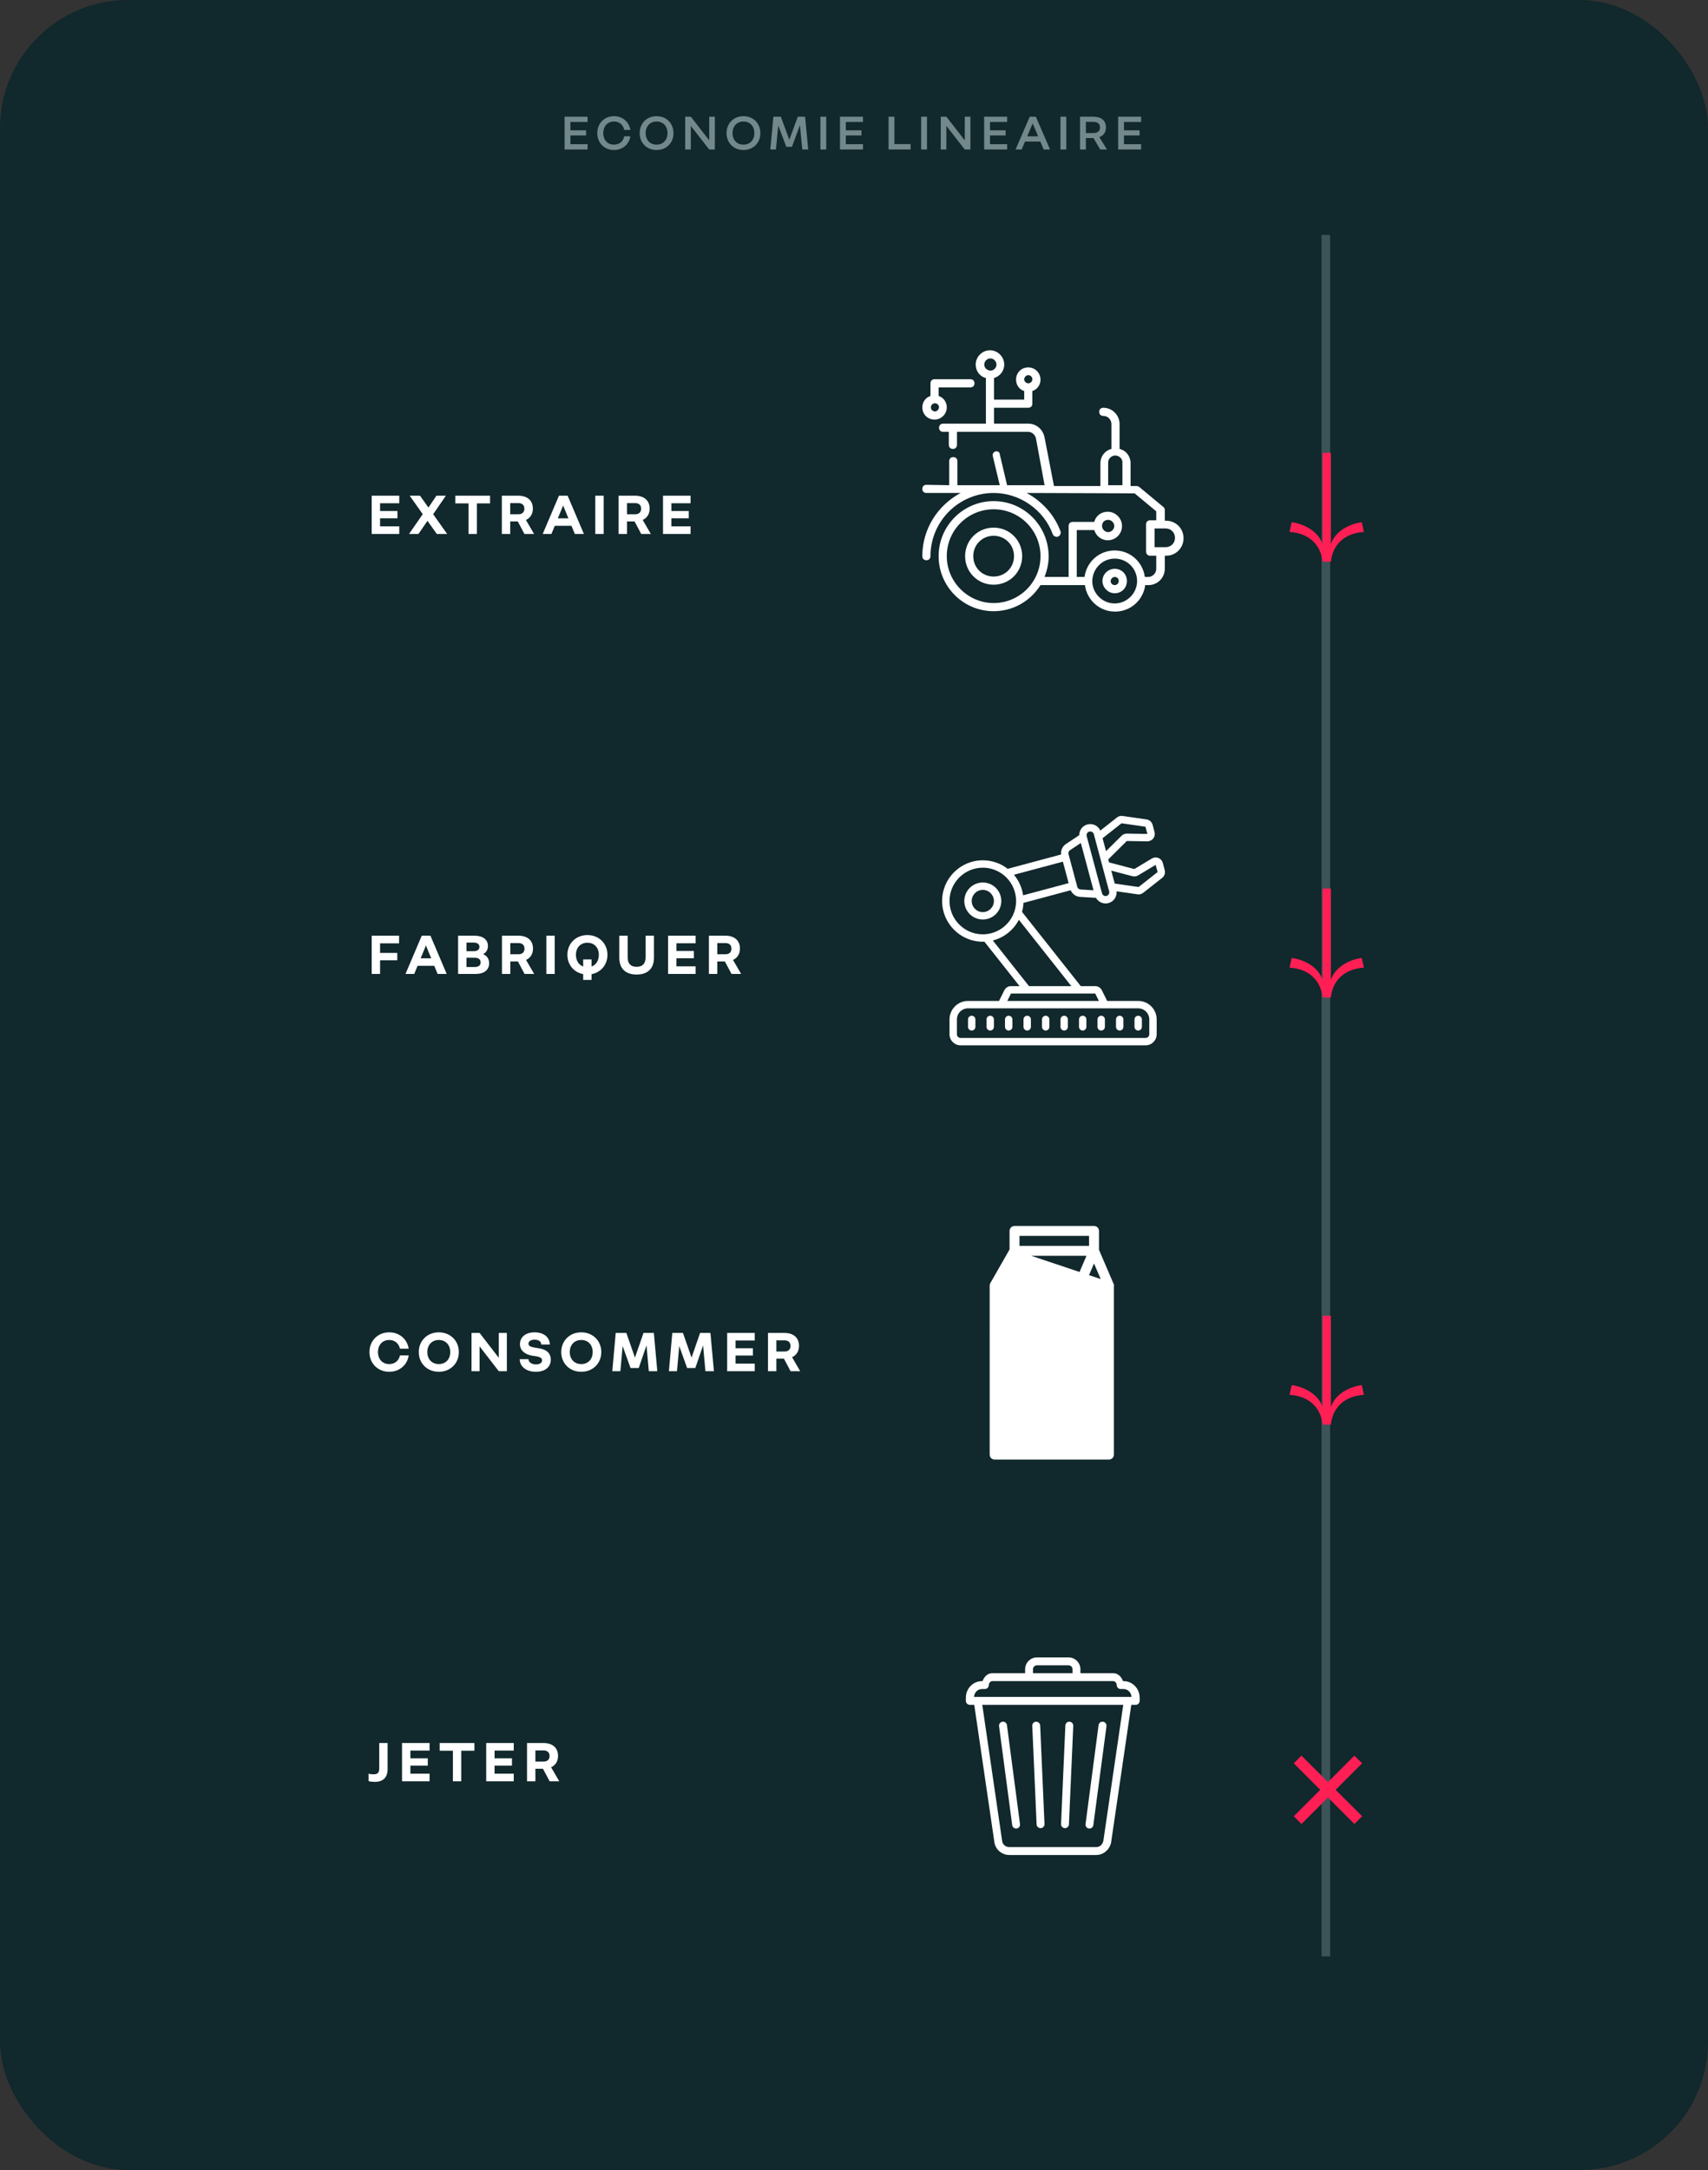 <?xml version="1.0" encoding="UTF-8"?> <svg xmlns="http://www.w3.org/2000/svg" width="400" height="508" viewBox="0 0 400 508" fill="none"><rect x="0" y="0" width="400" height="508" fill="#333333" stroke="none"/><rect width="400" height="508" rx="30" fill="#11282C"></rect><path d="M132.221 27.32V35H137.609V33.764H133.589V31.712H137.249V30.512H133.589V28.556H137.609V27.32H132.221ZM147.63 31.904H146.202C145.926 33.128 145.038 33.86 143.79 33.86C142.326 33.86 141.282 32.816 141.282 31.16C141.282 29.504 142.326 28.448 143.79 28.448C145.026 28.448 145.914 29.192 146.202 30.416H147.63C147.306 28.508 145.794 27.2 143.79 27.2C141.546 27.2 139.878 28.856 139.878 31.16C139.878 33.464 141.546 35.12 143.79 35.12C145.794 35.12 147.318 33.812 147.63 31.904ZM157.728 31.16C157.728 28.844 156.036 27.2 153.768 27.2C151.5 27.2 149.808 28.844 149.808 31.16C149.808 33.488 151.5 35.12 153.768 35.12C156.036 35.12 157.728 33.488 157.728 31.16ZM156.324 31.16C156.324 32.816 155.256 33.86 153.768 33.86C152.28 33.86 151.212 32.816 151.212 31.16C151.212 29.504 152.28 28.448 153.768 28.448C155.256 28.448 156.324 29.504 156.324 31.16ZM160.465 27.32V35H161.785V29.48L166.093 35H167.413V27.32L166.093 27.32V32.852L161.785 27.32H160.465ZM178.07 31.16C178.07 28.844 176.378 27.2 174.11 27.2C171.842 27.2 170.15 28.844 170.15 31.16C170.15 33.488 171.842 35.12 174.11 35.12C176.378 35.12 178.07 33.488 178.07 31.16ZM176.666 31.16C176.666 32.816 175.598 33.86 174.11 33.86C172.622 33.86 171.554 32.816 171.554 31.16C171.554 29.504 172.622 28.448 174.11 28.448C175.598 28.448 176.666 29.504 176.666 31.16ZM184.144 34.364H185.476L187.336 29.3L187.888 35H189.28L188.548 27.32H186.844L184.852 32.72L182.86 27.32H181.12L180.4 35H181.72L182.26 29.384L184.144 34.364ZM192.131 27.32V35H193.499V27.32H192.131ZM196.718 27.32V35H202.106V33.764H198.086V31.712H201.746V30.512H198.086V28.556H202.106V27.32H196.718ZM208.095 27.32V35H213.255V33.74H209.463V27.32H208.095ZM215.728 27.32V35H217.096V27.32H215.728ZM220.315 27.32V35H221.635V29.48L225.943 35H227.263V27.32H225.943V32.852L221.635 27.32H220.315ZM230.48 27.32V35H235.868V33.764H231.848V31.712H235.508V30.512H231.848V28.556H235.868V27.32H230.48ZM242.589 27.32H241.161L237.837 35H239.265L240.045 33.14H243.645L244.425 35H245.913L242.589 27.32ZM240.561 31.916L241.845 28.892L243.129 31.916H240.561ZM248.349 27.32V35H249.717V27.32H248.349ZM257.663 35H259.247L257.447 32.108C258.443 31.748 259.007 30.956 259.007 29.828C259.007 28.232 257.903 27.32 256.067 27.32H252.935V35H254.303V32.324H256.091L257.663 35ZM256.091 28.532C257.039 28.532 257.615 28.988 257.615 29.84C257.615 30.68 257.039 31.148 256.091 31.148H254.303V28.532H256.091ZM261.858 27.32V35H267.246V33.764H263.226V31.712H266.886V30.512H263.226V28.556H267.246V27.32H261.858Z" fill="#73888B"></path><path d="M87.05 116.04V125H93.504V123.222H89.01V121.332H93.084V119.624H89.01V117.818H93.504V116.04H87.05ZM95.786 125H97.998L100.112 121.934L102.296 125H104.718L101.442 120.38L104.424 116.04H102.212L100.336 118.826L98.362 116.04H95.94L99.006 120.366L95.786 125ZM106.635 117.846H109.729V125H111.689V117.846H114.769V116.04H106.635V117.846ZM122.819 125H125.073L123.169 121.724C124.205 121.248 124.793 120.31 124.793 119.064C124.793 117.16 123.505 116.04 121.335 116.04H117.527V125H119.487V122.074H121.265L122.819 125ZM121.391 117.776C122.287 117.776 122.805 118.252 122.805 119.092C122.805 119.904 122.287 120.394 121.391 120.394H119.487V117.776H121.391ZM132.935 116.04H130.905L127.097 125H129.141L129.925 123.096H133.831L134.615 125H136.743L132.935 116.04ZM130.639 121.346L131.885 118.336L133.117 121.346H130.639ZM139.413 116.04V125H141.373V116.04H139.413ZM150.166 125H152.42L150.516 121.724C151.552 121.248 152.14 120.31 152.14 119.064C152.14 117.16 150.852 116.04 148.682 116.04H144.874V125H146.834V122.074H148.612L150.166 125ZM148.738 117.776C149.634 117.776 150.152 118.252 150.152 119.092C150.152 119.904 149.634 120.394 148.738 120.394H146.834V117.776H148.738ZM155.27 116.04V125H161.724V123.222H157.23V121.332H161.304V119.624H157.23V117.818H161.724V116.04H155.27Z" fill="white"></path><path d="M87.05 219.04V228H89.01V224.808H93.042V223.086H89.01V220.846H93.462V219.04H87.05ZM100.804 219.04H98.774L94.966 228H97.01L97.794 226.096H101.7L102.484 228H104.612L100.804 219.04ZM98.508 224.346L99.754 221.336L100.986 224.346H98.508ZM107.282 219.04V228H111.37C113.386 228 114.548 227.076 114.548 225.494C114.548 224.5 114.086 223.772 113.148 223.366C113.904 222.96 114.268 222.302 114.268 221.448C114.268 219.922 113.022 219.04 111.104 219.04H107.282ZM110.978 220.664C111.79 220.664 112.28 221.028 112.28 221.672C112.28 222.302 111.79 222.68 110.978 222.68H109.242V220.664H110.978ZM111.202 224.206C112.056 224.206 112.56 224.612 112.56 225.298C112.56 225.984 112.07 226.376 111.202 226.376H109.242V224.206H111.202ZM122.847 228H125.101L123.197 224.724C124.233 224.248 124.821 223.31 124.821 222.064C124.821 220.16 123.533 219.04 121.363 219.04H117.555V228H119.515V225.074H121.293L122.847 228ZM121.419 220.776C122.315 220.776 122.833 221.252 122.833 222.092C122.833 222.904 122.315 223.394 121.419 223.394H119.515V220.776H121.419ZM127.951 219.04V228H129.911V219.04H127.951ZM142.259 223.52C142.259 220.86 140.257 218.9 137.569 218.9C134.881 218.9 132.879 220.86 132.879 223.52C132.879 225.858 134.405 227.636 136.575 228.042V229.4H138.535V228.056C140.719 227.65 142.259 225.858 142.259 223.52ZM136.575 224.598V226.264C135.553 225.886 134.881 224.892 134.881 223.52C134.881 221.798 136.001 220.692 137.569 220.692C139.137 220.692 140.243 221.798 140.243 223.52C140.243 224.906 139.571 225.9 138.535 226.264V224.598H136.575ZM149.093 228.14C151.683 228.14 153.153 226.74 153.153 224.192V219.04H151.193V224.108C151.193 225.606 150.451 226.334 149.093 226.334C147.721 226.334 146.993 225.606 146.993 224.108V219.04H145.033V224.192C145.033 226.74 146.489 228.14 149.093 228.14ZM156.459 219.04V228H162.913V226.222H158.419V224.332H162.493V222.624H158.419V220.818H162.913V219.04H156.459ZM171.313 228H173.567L171.663 224.724C172.699 224.248 173.287 223.31 173.287 222.064C173.287 220.16 171.999 219.04 169.829 219.04H166.021V228H167.981V225.074H169.759L171.313 228ZM169.885 220.776C170.781 220.776 171.299 221.252 171.299 222.092C171.299 222.904 170.781 223.394 169.885 223.394H167.981V220.776H169.885Z" fill="white"></path><path d="M95.716 317.304H93.672C93.378 318.578 92.454 319.334 91.152 319.334C89.612 319.334 88.52 318.242 88.52 316.52C88.52 314.798 89.612 313.692 91.152 313.692C92.44 313.692 93.364 314.462 93.672 315.736H95.716C95.366 313.496 93.546 311.9 91.152 311.9C88.492 311.9 86.518 313.888 86.518 316.52C86.518 319.166 88.492 321.14 91.152 321.14C93.56 321.14 95.38 319.544 95.716 317.304ZM107.456 316.52C107.456 313.86 105.454 311.9 102.766 311.9C100.078 311.9 98.076 313.86 98.076 316.52C98.076 319.194 100.078 321.14 102.766 321.14C105.454 321.14 107.456 319.194 107.456 316.52ZM105.44 316.52C105.44 318.242 104.334 319.334 102.766 319.334C101.198 319.334 100.078 318.242 100.078 316.52C100.078 314.798 101.198 313.692 102.766 313.692C104.334 313.692 105.44 314.798 105.44 316.52ZM110.426 312.04V321H112.316V315.19L116.81 321H118.7V312.04H116.81V317.864L112.316 312.04H110.426ZM126.949 318.48C126.949 319.082 126.347 319.404 125.507 319.404C124.513 319.404 123.771 318.9 123.771 318.186H121.713C121.713 319.88 123.225 321.14 125.479 321.14C127.733 321.14 128.993 319.964 128.993 318.284C128.993 316.898 128.125 315.946 126.277 315.652L125.493 315.526C124.261 315.33 123.771 315.12 123.771 314.546C123.771 313.944 124.387 313.622 125.213 313.622C126.123 313.622 126.753 314.028 126.753 314.756H128.755C128.755 312.978 127.229 311.9 125.199 311.9C123.127 311.9 121.769 312.992 121.769 314.672C121.769 316.114 122.861 317.08 124.737 317.388L125.521 317.5C126.669 317.696 126.949 317.99 126.949 318.48ZM140.818 316.52C140.818 313.86 138.816 311.9 136.128 311.9C133.44 311.9 131.438 313.86 131.438 316.52C131.438 319.194 133.44 321.14 136.128 321.14C138.816 321.14 140.818 319.194 140.818 316.52ZM138.802 316.52C138.802 318.242 137.696 319.334 136.128 319.334C134.56 319.334 133.44 318.242 133.44 316.52C133.44 314.798 134.56 313.692 136.128 313.692C137.696 313.692 138.802 314.798 138.802 316.52ZM147.666 320.258H149.584L151.404 314.952L151.95 321H153.938L153.126 312.04H150.704L148.702 317.822L146.686 312.04H144.194L143.396 321H145.286L145.818 315.12L147.666 320.258ZM160.92 320.258H162.838L164.658 314.952L165.204 321H167.192L166.38 312.04H163.958L161.956 317.822L159.94 312.04H157.448L156.65 321H158.54L159.072 315.12L160.92 320.258ZM170.295 312.04V321H176.749V319.222H172.255V317.332H176.329V315.624H172.255V313.818H176.749V312.04H170.295ZM185.149 321H187.403L185.499 317.724C186.535 317.248 187.123 316.31 187.123 315.064C187.123 313.16 185.835 312.04 183.665 312.04H179.857V321H181.817V318.074H183.595L185.149 321ZM183.721 313.776C184.617 313.776 185.135 314.252 185.135 315.092C185.135 315.904 184.617 316.394 183.721 316.394H181.817V313.776H183.721Z" fill="white"></path><path d="M88.814 408.04V414.004C88.814 415.012 88.45 415.376 87.414 415.376C87.036 415.376 86.644 415.32 86.322 415.222V416.972C86.784 417.084 87.218 417.14 87.792 417.14C89.724 417.14 90.774 416.09 90.774 414.172V408.04H88.814ZM94.151 408.04V417H100.605V415.222H96.111V413.332H100.185V411.624H96.111V409.818H100.605V408.04H94.151ZM102.971 409.846H106.065V417H108.025V409.846H111.105V408.04H102.971V409.846ZM113.863 408.04V417H120.317V415.222H115.823V413.332H119.897V411.624H115.823V409.818H120.317V408.04H113.863ZM128.717 417H130.971L129.067 413.724C130.103 413.248 130.691 412.31 130.691 411.064C130.691 409.16 129.403 408.04 127.233 408.04H123.425V417H125.385V414.074H127.163L128.717 417ZM127.289 409.776C128.185 409.776 128.703 410.252 128.703 411.092C128.703 411.904 128.185 412.394 127.289 412.394H125.385V409.776H127.289Z" fill="white"></path><path d="M231.843 82C230.03 82 228.503 83.527 228.503 85.341C228.503 86.772 229.362 88.109 230.889 88.491V99.18H223.158H220.867C220.295 99.18 219.913 99.561 219.913 100.134C219.913 100.707 220.295 101.089 220.867 101.089H222.204V104.142C222.204 104.715 222.586 105.096 223.158 105.096C223.731 105.096 224.113 104.715 224.113 104.142V101.089H231.461H240.72C241.674 101.089 242.438 101.756 242.629 102.71L244.633 113.591H235.853L234.134 106.338C234.134 105.861 233.657 105.575 233.18 105.671C232.702 105.766 232.321 106.338 232.512 106.815L234.134 113.591H224.208V107.96C224.208 107.387 223.826 107.005 223.253 107.005C222.681 107.005 222.299 107.387 222.299 107.96V113.591L216.954 113.496C216.382 113.496 216 113.878 216 114.451C216 115.023 216.382 115.405 216.954 115.405H224.972C219.627 118.268 216 123.804 216 130.199C216 130.771 216.382 131.153 216.954 131.153C217.527 131.153 217.909 130.771 217.909 130.199C217.909 121.991 224.59 115.405 232.702 115.405C238.811 115.405 244.442 119.318 246.542 125.044C246.733 125.522 247.306 125.807 247.783 125.617C248.26 125.426 248.546 124.854 248.355 124.377C246.924 120.464 243.964 117.314 240.433 115.405C242.056 115.405 267.348 115.5 265.725 115.5L270.785 119.7V121.799H269.353C268.78 121.799 268.398 122.181 268.398 122.753V129.149C268.398 129.626 268.78 130.104 269.353 130.104H270.785V133.157C270.785 134.207 269.926 135.066 268.876 135.066H268.111C267.634 131.534 264.675 128.862 261.048 128.862C257.421 128.862 254.464 131.534 253.987 135.066H252.173V124.09H256.276C256.658 125.426 257.899 126.476 259.426 126.476C261.24 126.476 262.767 125.044 262.767 123.135C262.767 121.322 261.24 119.795 259.426 119.795C257.995 119.795 256.658 120.654 256.276 122.181H251.219C250.646 122.181 250.264 122.563 250.264 123.135V135.066H244.633C245.205 133.539 245.587 131.916 245.587 130.294C245.587 123.135 239.861 117.314 232.702 117.314C225.64 117.314 219.818 123.04 219.818 130.199C219.818 137.261 225.544 143.083 232.702 143.083C237.093 143.083 241.197 140.888 243.678 136.975H254.082C254.559 140.506 257.518 143.178 261.145 143.178C264.772 143.178 267.729 140.506 268.206 136.975H268.971C271.07 136.975 272.788 135.257 272.788 133.157V130.104H273.076C275.366 130.104 277.178 128.289 277.178 125.999C277.178 123.708 275.366 121.896 273.076 121.896H272.788V119.413C272.788 119.126 272.693 118.841 272.406 118.65L266.775 113.973C266.584 113.878 266.393 113.783 266.203 113.783H264.771V108.437C264.771 106.91 263.817 105.478 262.195 105.096V99.275C262.195 97.175 260.477 95.457 258.377 95.457C257.804 95.457 257.423 95.839 257.423 96.412C257.423 96.984 257.804 97.366 258.377 97.366C259.427 97.366 260.286 98.225 260.286 99.275V105.096C258.759 105.478 257.708 106.814 257.708 108.437V113.783H246.829L244.633 102.425C244.251 100.516 242.724 99.18 240.815 99.18H232.798V95.457H240.815C241.388 95.457 241.77 95.075 241.77 94.503V91.544C242.915 91.162 243.678 90.112 243.678 88.871C243.678 87.344 242.438 86.008 240.815 86.008C239.193 86.008 237.952 87.249 237.952 88.871C237.952 90.016 238.62 91.162 239.861 91.544V93.548H232.798V88.491C234.134 88.109 235.184 86.868 235.184 85.341C235.184 83.527 233.657 82 231.843 82ZM231.938 83.909C232.702 83.909 233.37 84.577 233.37 85.341C233.37 86.104 232.702 86.772 231.938 86.772C231.079 86.677 230.507 86.104 230.507 85.341C230.507 84.577 231.175 83.909 231.938 83.909ZM240.815 87.822C241.292 87.822 241.77 88.203 241.77 88.776C241.77 89.253 241.388 89.731 240.815 89.731C240.338 89.731 239.861 89.349 239.861 88.776C239.861 88.299 240.338 87.822 240.815 87.822ZM218.863 88.776C218.291 88.776 217.909 89.158 217.909 89.731V92.689C216.764 93.071 216 94.121 216 95.362C216 96.984 217.241 98.225 218.863 98.225C220.39 98.225 221.727 96.984 221.727 95.362C221.727 94.121 220.963 93.071 219.818 92.689V90.685H227.263C227.836 90.685 228.217 90.303 228.217 89.731C228.217 89.158 227.836 88.776 227.263 88.776H218.863ZM218.958 94.408C219.436 94.408 219.913 94.789 219.913 95.362C219.817 95.935 219.436 96.316 218.958 96.316C218.481 96.316 218.004 95.935 218.004 95.362C218.004 94.885 218.386 94.408 218.958 94.408ZM261.24 106.625C262.195 106.72 262.862 107.388 262.862 108.247V113.591H259.522V108.247C259.522 107.388 260.286 106.625 261.24 106.625ZM232.702 119.223C238.811 119.223 243.678 124.186 243.678 130.199C243.678 136.307 238.715 141.175 232.702 141.175C226.69 141.175 221.727 136.212 221.727 130.199C221.727 124.09 226.69 119.223 232.702 119.223ZM259.522 121.704C260.285 121.704 260.953 122.372 260.953 123.135C260.953 123.899 260.285 124.567 259.522 124.567C258.758 124.567 258.09 123.899 258.09 123.135C258.09 122.276 258.663 121.704 259.522 121.704ZM232.702 123.518C228.98 123.518 226.021 126.476 226.021 130.199C226.021 133.921 228.98 136.88 232.702 136.88C236.425 136.88 239.383 133.921 239.383 130.199C239.383 126.476 236.425 123.518 232.702 123.518ZM270.402 123.708H272.979C274.219 123.708 275.175 124.663 275.175 125.904C275.175 127.144 274.219 128.1 272.979 128.1H270.402V123.708ZM232.702 125.426C235.375 125.426 237.475 127.526 237.475 130.199C237.475 132.871 235.375 134.971 232.702 134.971C230.03 134.971 227.93 132.871 227.93 130.199C227.93 127.526 230.03 125.426 232.702 125.426ZM261.048 130.771C263.912 130.771 266.298 133.062 266.298 136.02C266.298 138.884 263.912 141.27 261.048 141.27C258.185 141.27 255.799 138.884 255.799 136.02C255.894 133.062 258.185 130.771 261.048 130.771ZM261.048 133.157C259.521 133.157 258.185 134.398 258.185 136.02C258.185 137.547 259.521 138.884 261.048 138.884C262.671 138.884 263.912 137.643 263.912 136.02C263.912 134.398 262.671 133.157 261.048 133.157ZM261.048 135.066C261.621 135.066 262.003 135.448 262.003 136.02C262.003 136.593 261.525 136.975 261.048 136.975C260.476 136.975 260.094 136.497 260.094 136.02C260.189 135.448 260.571 135.066 261.048 135.066Z" fill="white"></path><path d="M262.555 191.003C262.206 191.023 261.864 191.152 261.587 191.372L257.688 194.438C257.174 193.304 255.904 192.671 254.659 193.003C253.495 193.314 252.737 194.377 252.743 195.528L249.65 197.572C248.824 198.117 248.391 199.075 248.499 200.036L235.997 203.39C234.386 202.141 232.365 201.396 230.165 201.396C224.906 201.396 220.635 205.668 220.635 210.927C220.635 216.187 224.906 220.458 230.165 220.458C230.287 220.458 230.416 220.458 230.538 220.448L238.776 230.855H236.769C236.105 230.855 235.513 231.224 235.215 231.813L233.963 234.321H226.7C224.31 234.321 222.368 236.263 222.368 238.653V242.118C222.368 243.55 223.535 244.718 224.967 244.718H268.288C269.72 244.718 270.888 243.55 270.888 242.118V238.653C270.888 236.263 268.945 234.321 266.555 234.321H259.292L258.04 231.813C257.746 231.224 257.15 230.855 256.49 230.855H253.109L239.348 213.472C239.54 212.799 239.652 212.098 239.686 211.37L250.743 208.406C251.129 209.296 251.978 209.905 252.967 209.966L256.669 210.186C257.13 210.995 257.989 211.502 258.92 211.502C259.143 211.502 259.367 211.475 259.594 211.414C260.836 211.083 261.617 209.895 261.496 208.656L266.406 209.363C266.488 209.377 266.572 209.384 266.654 209.384C267.039 209.384 267.422 209.252 267.726 209.008L272.174 205.512C272.719 205.085 272.955 204.375 272.773 203.701L272.323 202.019C272.18 201.488 271.808 201.065 271.297 200.858C270.789 200.655 270.228 200.699 269.757 200.98L265.645 203.444L259.729 201.887L259.543 201.186L263.888 196.881L268.681 196.959C269.212 196.963 269.737 196.726 270.075 196.293C270.414 195.859 270.525 195.308 270.383 194.776L269.93 193.091C269.754 192.421 269.192 191.923 268.505 191.825L262.904 191.02C262.788 191.003 262.67 190.996 262.555 191.003ZM262.656 192.732L268.258 193.538L268.708 195.223L263.915 195.145C263.469 195.132 262.995 195.321 262.667 195.649L259.025 199.257L258.213 196.232L262.656 192.732ZM255.332 194.648C255.715 194.648 256.063 194.902 256.168 195.291L257.282 199.447L257.739 201.149L258.825 205.211L259.384 207.289V207.292L259.756 208.68C259.878 209.14 259.604 209.617 259.143 209.739C258.683 209.864 258.206 209.59 258.081 209.126L254.493 195.737C254.368 195.277 254.645 194.8 255.106 194.675C255.18 194.658 255.255 194.648 255.332 194.648ZM253.129 197.348L256.094 208.416L253.072 208.233C252.699 208.213 252.385 207.952 252.286 207.593L252.165 207.133C252.165 207.13 252.165 207.126 252.165 207.123L250.367 200.435L250.242 199.961C250.147 199.603 250.29 199.223 250.604 199.017L253.129 197.348ZM248.919 201.718L250.266 206.744L239.601 209.594C239.351 207.783 238.586 206.128 237.462 204.784L248.919 201.718ZM270.647 202.466L271.101 204.151L266.657 207.651L261.059 206.842L260.247 203.816L265.202 205.119C265.652 205.238 266.139 205.17 266.538 204.93L270.647 202.466ZM230.165 203.129C231.448 203.129 232.66 203.441 233.726 203.996C234.393 204.334 235.019 204.774 235.554 205.295C236.836 206.527 237.703 208.189 237.909 210.044C237.946 210.338 237.963 210.633 237.963 210.927C237.963 211.177 237.953 211.428 237.919 211.672C237.919 211.733 237.919 211.787 237.902 211.848C237.825 212.531 237.659 213.188 237.408 213.804C236.403 216.342 234.098 218.224 231.316 218.64C230.937 218.698 230.555 218.725 230.165 218.725C229.81 218.725 229.461 218.698 229.116 218.657C225.312 218.143 222.368 214.87 222.368 210.927C222.368 206.629 225.867 203.129 230.165 203.129ZM230.165 206.595C227.776 206.595 225.833 208.538 225.833 210.927C225.833 213.316 227.776 215.259 230.165 215.259C232.555 215.259 234.498 213.316 234.498 210.927C234.498 208.538 232.555 206.595 230.165 206.595ZM230.165 208.328C231.597 208.328 232.765 209.495 232.765 210.927C232.765 212.359 231.597 213.526 230.165 213.526C228.734 213.526 227.566 212.359 227.566 210.927C227.566 209.495 228.734 208.328 230.165 208.328ZM238.613 215.327L250.899 230.855H240.979L232.514 220.163C235.164 219.497 237.374 217.703 238.613 215.327ZM236.765 232.588H256.49L257.356 234.321H235.899L236.765 232.588ZM226.7 236.053H266.555C267.987 236.053 269.155 237.221 269.155 238.653V242.118C269.155 242.596 268.765 242.985 268.288 242.985H224.967C224.49 242.985 224.1 242.596 224.1 242.118V238.653C224.1 237.221 225.268 236.053 226.7 236.053ZM227.566 237.786C227.089 237.786 226.7 238.175 226.7 238.653V240.386C226.7 240.863 227.089 241.252 227.566 241.252C228.043 241.252 228.433 240.863 228.433 240.386V238.653C228.433 238.175 228.043 237.786 227.566 237.786ZM231.898 237.786C231.421 237.786 231.032 238.175 231.032 238.653V240.386C231.032 240.863 231.421 241.252 231.898 241.252C232.376 241.252 232.765 240.863 232.765 240.386V238.653C232.765 238.175 232.376 237.786 231.898 237.786ZM236.23 237.786C235.753 237.786 235.364 238.175 235.364 238.653V240.386C235.364 240.863 235.753 241.252 236.23 241.252C236.708 241.252 237.097 240.863 237.097 240.386V238.653C237.097 238.175 236.708 237.786 236.23 237.786ZM240.563 237.786C240.085 237.786 239.696 238.175 239.696 238.653V240.386C239.696 240.863 240.085 241.252 240.563 241.252C241.04 241.252 241.429 240.863 241.429 240.386V238.653C241.429 238.175 241.04 237.786 240.563 237.786ZM244.895 237.786C244.417 237.786 244.028 238.175 244.028 238.653V240.386C244.028 240.863 244.417 241.252 244.895 241.252C245.372 241.252 245.761 240.863 245.761 240.386V238.653C245.761 238.175 245.372 237.786 244.895 237.786ZM249.227 237.786C248.75 237.786 248.36 238.175 248.36 238.653V240.386C248.36 240.863 248.75 241.252 249.227 241.252C249.704 241.252 250.093 240.863 250.093 240.386V238.653C250.093 238.175 249.704 237.786 249.227 237.786ZM253.559 237.786C253.082 237.786 252.693 238.175 252.693 238.653V240.386C252.693 240.863 253.082 241.252 253.559 241.252C254.036 241.252 254.425 240.863 254.425 240.386V238.653C254.425 238.175 254.036 237.786 253.559 237.786ZM257.891 237.786C257.414 237.786 257.025 238.175 257.025 238.653V240.386C257.025 240.863 257.414 241.252 257.891 241.252C258.368 241.252 258.758 240.863 258.758 240.386V238.653C258.758 238.175 258.368 237.786 257.891 237.786ZM262.223 237.786C261.746 237.786 261.357 238.175 261.357 238.653V240.386C261.357 240.863 261.746 241.252 262.223 241.252C262.7 241.252 263.09 240.863 263.09 240.386V238.653C263.09 238.175 262.7 237.786 262.223 237.786ZM266.555 237.786C266.078 237.786 265.689 238.175 265.689 238.653V240.386C265.689 240.863 266.078 241.252 266.555 241.252C267.033 241.252 267.422 240.863 267.422 240.386V238.653C267.422 238.175 267.033 237.786 266.555 237.786Z" fill="white"></path><path d="M236.629 292.56L236.603 292.606L232.102 300.482C232.095 300.495 232.089 300.508 232.083 300.521L232.08 300.527L232.08 300.527C232.065 300.556 232.052 300.585 232.04 300.615L232.04 300.615C232.029 300.645 232.019 300.675 232.01 300.705C232.004 300.729 231.998 300.753 231.994 300.778L231.993 300.781L231.993 300.781C231.99 300.794 231.988 300.808 231.986 300.822L231.986 300.822C231.983 300.841 231.98 300.859 231.978 300.877C231.977 300.892 231.977 300.908 231.977 300.923L231.977 300.936L231.976 300.936C231.975 300.944 231.975 300.952 231.974 300.96V300.963L231.974 300.963L231.974 311.259V311.275L231.972 311.292C231.954 311.398 231.954 311.506 231.972 311.612L231.974 311.628V311.645V340.526C231.974 340.782 232.076 341.027 232.257 341.208C232.437 341.388 232.683 341.49 232.938 341.49H252.719H259.701C259.957 341.49 260.202 341.388 260.383 341.208C260.563 341.027 260.665 340.782 260.665 340.526V300.963V300.963C260.665 300.832 260.639 300.703 260.588 300.583L236.629 292.56ZM236.629 292.56V292.507V288.164C236.629 288.164 236.629 288.164 236.629 288.164C236.629 287.908 236.73 287.663 236.911 287.482C237.092 287.302 237.337 287.2 237.593 287.2C237.593 287.2 237.593 287.2 237.593 287.2H256.21C256.466 287.2 256.711 287.302 256.892 287.482C257.072 287.663 257.174 287.908 257.174 288.164V292.577V292.618L257.19 292.656L260.588 300.583L236.629 292.56ZM238.756 289.127H238.556V289.327V291.654V291.854H238.756H255.047H255.247V291.654V289.327V289.127H255.047H238.756ZM238.268 293.782H238.151L238.094 293.882L234.771 299.701L234.6 300H234.945H251.951H252.083L252.135 299.879L254.628 294.06L254.748 293.782H254.444H238.268ZM256.394 295.696L256.21 295.267L256.027 295.696L253.699 301.125L253.683 301.163V301.204V315.654V315.851L253.88 315.854C255.85 315.886 257.347 316.436 258.414 317.279L258.738 317.535V317.122V301.202V301.161L258.721 301.123L256.394 295.696ZM234.102 301.927H233.902V302.127V309.213V309.527L234.186 309.395C234.727 309.143 235.347 308.948 236.042 308.878C237.811 308.701 239.975 309.515 241.855 312.022C243.4 314.082 244.539 315.445 245.649 316.09C246.207 316.415 246.784 316.613 247.503 316.657C248.218 316.701 249.063 316.592 250.159 316.318C250.654 316.195 251.131 316.096 251.588 316.022L251.756 315.995V315.824V302.127V301.927H251.556H234.102ZM240.312 313.177L240.312 313.177C238.907 311.305 237.717 310.793 236.664 310.775C236.516 310.772 236.372 310.78 236.234 310.794C235.331 310.884 234.505 311.384 233.976 311.81L233.902 311.87V311.965V339.363V339.563H234.102H251.556H251.756V339.363V318.197V317.955L251.518 318.001C251.491 318.006 251.463 318.011 251.436 318.017C251.177 318.067 250.913 318.117 250.626 318.189C248.173 318.803 246.261 318.676 244.679 317.756C243.078 316.824 241.889 315.281 240.312 313.177ZM258.538 339.563H258.738V339.363V321.896C258.746 321.146 258.394 319.749 257.283 318.834C256.587 318.26 255.565 317.8 254.016 317.756C253.989 317.756 253.961 317.757 253.94 317.757L253.938 317.757C253.916 317.758 253.9 317.759 253.886 317.758L253.683 317.756V317.958V339.363V339.563H253.883H258.538Z" fill="white" stroke="white" stroke-width="0.4"></path><path d="M242.849 388C241.328 388 240.074 389.254 240.074 390.775V391.701H232.384C231.253 391.701 230.494 392.528 230.1 393.551H229.984C227.903 393.551 226.197 395.278 226.197 397.425V398.177C226.197 398.686 226.612 399.102 227.122 399.102H228.163L232.875 431.25C233.124 432.996 234.639 434.257 236.373 434.257H256.726C258.461 434.257 259.87 432.967 260.224 431.308C260.224 431.29 260.224 431.268 260.224 431.25L264.937 399.102H265.978C266.487 399.102 266.903 398.686 266.903 398.177V397.425C266.903 395.278 265.197 393.551 263.116 393.551H263C262.606 392.528 261.847 391.701 260.716 391.701H253.026V390.775C253.026 389.254 251.772 388 250.25 388H242.849ZM242.849 389.85H250.25C250.764 389.85 251.175 390.262 251.175 390.775V391.701H241.924V390.775C241.924 390.262 242.336 389.85 242.849 389.85ZM232.384 393.551H260.716C261.085 393.551 261.525 393.963 261.525 394.476C261.525 394.986 261.941 395.401 262.451 395.401H263.116C264.117 395.401 264.901 396.174 264.995 397.251H228.105C228.199 396.174 228.983 395.401 229.984 395.401H230.649C231.159 395.401 231.574 394.986 231.574 394.476C231.574 393.963 232.015 393.551 232.384 393.551ZM230.042 399.102H263.058L258.403 430.903C258.204 431.832 257.579 432.407 256.726 432.407H236.373C235.52 432.407 234.816 431.832 234.696 430.99L230.042 399.102ZM234.754 403.062C234.509 403.099 234.285 403.232 234.14 403.431C233.992 403.633 233.934 403.886 233.974 404.132L237.038 427.174C237.049 427.528 237.262 427.842 237.588 427.987C237.913 428.131 238.289 428.077 238.56 427.85C238.831 427.618 238.946 427.257 238.86 426.914L235.824 403.872C235.795 403.619 235.665 403.391 235.463 403.236C235.26 403.084 235.004 403.023 234.754 403.062ZM242.531 403.062C242.054 403.135 241.715 403.565 241.751 404.045L242.763 427.087C242.788 427.597 243.221 427.994 243.731 427.969C244.241 427.944 244.638 427.51 244.613 427L243.601 403.959C243.594 403.709 243.485 403.471 243.301 403.301C243.113 403.135 242.867 403.048 242.618 403.062C242.589 403.062 242.56 403.062 242.531 403.062ZM250.279 403.062C249.835 403.131 249.506 403.511 249.499 403.959L248.487 427C248.462 427.51 248.859 427.944 249.369 427.969C249.878 427.994 250.312 427.597 250.337 427.087L251.349 404.045C251.367 403.782 251.269 403.521 251.082 403.33C250.89 403.142 250.63 403.044 250.366 403.062C250.337 403.062 250.308 403.062 250.279 403.062ZM258.056 403.062C257.644 403.124 257.323 403.456 257.276 403.872L254.24 426.914C254.153 427.257 254.269 427.618 254.54 427.85C254.811 428.077 255.187 428.131 255.512 427.987C255.837 427.842 256.051 427.528 256.061 427.174L259.126 404.132C259.169 403.854 259.086 403.568 258.895 403.359C258.703 403.149 258.425 403.041 258.143 403.062C258.114 403.062 258.085 403.062 258.056 403.062Z" fill="white"></path><path d="M310.5 55V458" stroke="#3C5357" stroke-width="2"></path><path d="M302 124.534C306.674 124.806 309.364 127.663 309.734 131.506L311.685 131.506C312.055 127.663 314.745 124.806 319.419 124.534L318.915 122.256C317.166 122.494 315.619 123.106 314.274 124.024C312.963 124.977 312.088 126.099 311.685 127.425L311.685 106L309.734 106L309.734 127.425C309.331 126.099 308.457 124.977 307.111 124.024C305.8 123.106 304.253 122.494 302.505 122.256L302 124.534Z" fill="#FF1F55"></path><path d="M319.419 226.534C314.745 226.806 312.054 229.663 311.685 233.506L309.734 233.506C309.364 229.663 306.674 226.806 302 226.534L302.504 224.256C304.253 224.494 305.8 225.106 307.145 226.024C308.456 226.977 309.331 228.099 309.734 229.425L309.734 208L311.685 208L311.685 229.425C312.088 228.099 312.962 226.977 314.307 226.024C315.619 225.106 317.166 224.494 318.914 224.256L319.419 226.534Z" fill="#FF1F55"></path><path d="M302 326.534C306.674 326.806 309.364 329.663 309.734 333.506L311.685 333.506C312.055 329.663 314.745 326.806 319.419 326.534L318.915 324.256C317.166 324.494 315.619 325.106 314.274 326.024C312.963 326.977 312.088 328.099 311.685 329.425L311.685 308L309.734 308L309.734 329.425C309.331 328.099 308.457 326.977 307.111 326.024C305.8 325.106 304.253 324.494 302.505 324.256L302 326.534Z" fill="#FF1F55"></path><path d="M303 425.187L309.188 419L303 412.791L304.792 411L311.001 417.187L317.187 411L319 412.791L312.79 419L319 425.187L317.187 427L311.001 420.791L304.792 427L303 425.187Z" fill="#FF1F55"></path></svg> 
